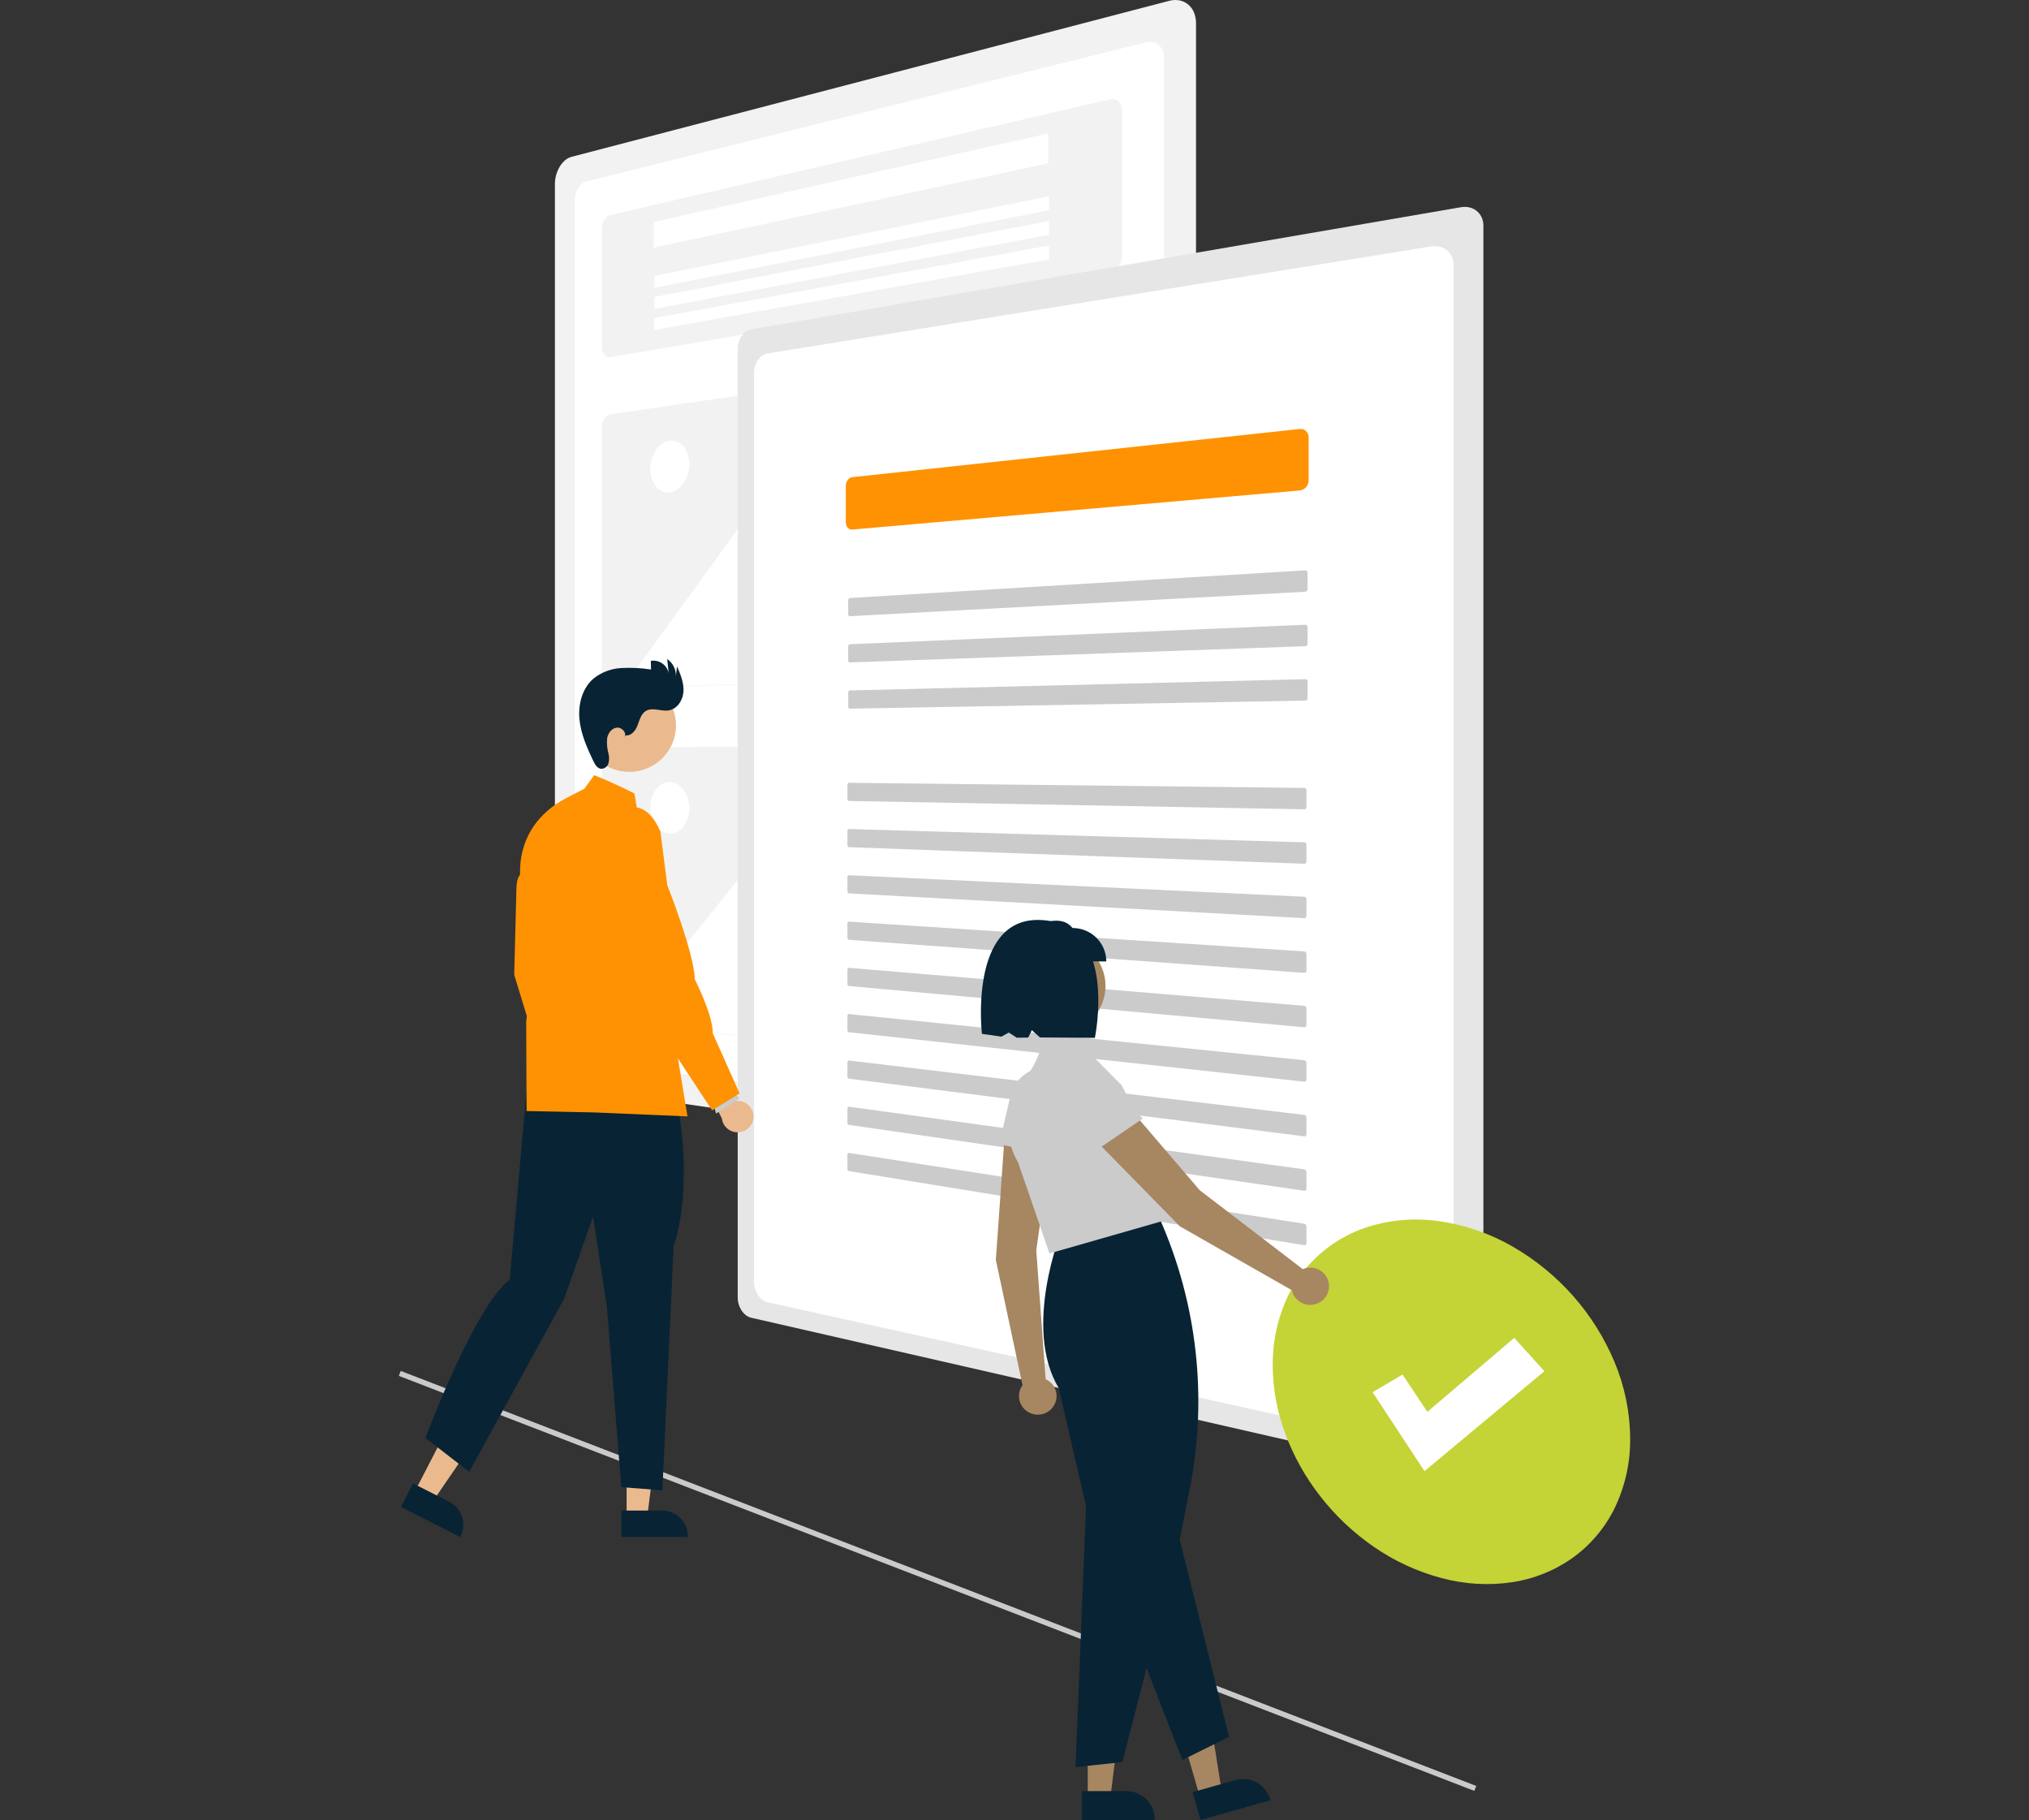 <svg width="407" height="365" viewBox="0 0 407 365" fill="none" xmlns="http://www.w3.org/2000/svg">
<rect x="0" y="0" width="407" height="365" fill="#333333" stroke="none"/>
<g clip-path="url(#clip0_1_24)">
<path d="M80.388 274.94L80 275.927L295.738 359.159L296.126 358.172L80.388 274.94Z" fill="#CACACA"/>
<path d="M234.545 0.163L114.628 31.457C114.148 31.591 113.705 31.831 113.332 32.158C112.915 32.519 112.56 32.944 112.279 33.417C111.971 33.928 111.733 34.479 111.571 35.053C111.401 35.655 111.313 36.276 111.312 36.901V213.007C111.312 213.621 111.399 214.233 111.571 214.824C111.73 215.374 111.968 215.899 112.279 216.381C112.558 216.82 112.915 217.205 113.332 217.519C113.711 217.806 114.157 217.995 114.628 218.071L234.545 235.549C235.24 235.655 235.951 235.601 236.622 235.391C237.261 235.188 237.844 234.844 238.328 234.384C238.83 233.905 239.224 233.326 239.484 232.685C239.771 231.978 239.916 231.223 239.911 230.461V4.634C239.919 3.888 239.774 3.148 239.484 2.459C239.229 1.854 238.832 1.318 238.328 0.893C237.837 0.486 237.25 0.207 236.622 0.082C235.933 -0.05 235.222 -0.022 234.545 0.163Z" fill="#F2F2F2"/>
<path d="M117.584 36.398C117.245 36.497 116.933 36.669 116.67 36.902C116.378 37.157 116.128 37.457 115.932 37.79C115.716 38.152 115.551 38.541 115.44 38.947C115.324 39.371 115.267 39.809 115.271 40.248V209.205C115.266 209.637 115.323 210.068 115.44 210.485C115.549 210.873 115.714 211.243 115.931 211.584C116.126 211.894 116.376 212.167 116.669 212.39C116.936 212.594 117.25 212.73 117.582 212.786L229.909 227.767C230.387 227.825 230.873 227.772 231.327 227.613C231.763 227.458 232.158 227.207 232.482 226.88C232.821 226.537 233.083 226.129 233.254 225.681C233.442 225.187 233.534 224.662 233.523 224.135V11.691C233.536 11.173 233.444 10.658 233.254 10.175C233.087 9.752 232.822 9.372 232.482 9.066C232.154 8.773 231.757 8.567 231.327 8.465C230.86 8.358 230.374 8.362 229.909 8.475L117.584 36.398Z" fill="white"/>
<path d="M122.335 43.153C122.104 43.212 121.891 43.328 121.716 43.489C121.514 43.673 121.344 43.889 121.213 44.128C121.063 44.397 120.949 44.683 120.874 44.98C120.791 45.299 120.748 45.627 120.747 45.956V69.488C120.745 69.8 120.787 70.111 120.871 70.411C120.942 70.667 121.056 70.909 121.21 71.127C121.34 71.311 121.513 71.461 121.715 71.563C121.907 71.656 122.124 71.686 122.334 71.65L222.732 54.534C223.063 54.474 223.377 54.34 223.649 54.144C223.942 53.933 224.196 53.673 224.4 53.377C224.621 53.059 224.793 52.71 224.909 52.342C225.032 51.956 225.095 51.554 225.096 51.15V22.335C225.099 21.955 225.036 21.577 224.909 21.218C224.8 20.909 224.627 20.626 224.4 20.388C224.192 20.166 223.927 20.004 223.633 19.919C223.34 19.833 223.029 19.827 222.732 19.901L122.335 43.153Z" fill="#F2F2F2"/>
<path d="M122.335 83.105C122.107 83.146 121.892 83.241 121.709 83.382C121.507 83.535 121.335 83.722 121.2 83.935C121.05 84.167 120.936 84.42 120.861 84.686C120.781 84.969 120.742 85.262 120.746 85.555V135.853C120.743 136.14 120.782 136.427 120.864 136.702C120.937 136.95 121.052 137.184 121.203 137.394C121.338 137.583 121.511 137.742 121.712 137.859C121.902 137.97 122.118 138.028 122.338 138.027L222.734 135.194C223.059 135.179 223.375 135.093 223.662 134.942C223.951 134.79 224.207 134.584 224.417 134.335C224.636 134.076 224.807 133.78 224.921 133.461C225.043 133.124 225.102 132.769 225.098 132.412V70.824C225.105 70.476 225.045 70.13 224.921 69.804C224.81 69.51 224.638 69.243 224.417 69.018C224.205 68.804 223.947 68.642 223.662 68.542C223.363 68.44 223.044 68.409 222.731 68.452L122.335 83.105Z" fill="#F2F2F2"/>
<path d="M131.131 44.516L210.263 26.757V32.757L131.131 49.662V44.516Z" fill="white"/>
<path d="M131.27 55.331L210.45 39.366V42.154L131.27 57.72V55.331Z" fill="white"/>
<path d="M131.27 59.559L210.45 44.298V47.086L131.27 61.948V59.559Z" fill="white"/>
<path d="M131.27 63.787L210.45 49.23V52.018L131.27 66.176V63.787Z" fill="white"/>
<path d="M175.172 136.635L215.327 135.51C215.467 135.506 215.605 135.479 215.735 135.429C215.868 135.379 215.991 135.31 216.102 135.222C216.217 135.132 216.318 135.025 216.403 134.906C216.492 134.781 216.563 134.643 216.615 134.499C216.721 134.205 216.748 133.89 216.694 133.583C216.668 133.435 216.623 133.291 216.558 133.155C216.495 133.021 216.412 132.897 216.312 132.787L189.841 103.736C189.726 103.607 189.583 103.507 189.422 103.442C189.271 103.383 189.108 103.36 188.946 103.375C188.778 103.391 188.616 103.443 188.471 103.527C188.309 103.622 188.167 103.746 188.054 103.894L181.895 111.772C181.664 112.074 181.374 112.327 181.043 112.518C180.747 112.687 180.417 112.789 180.076 112.816C179.748 112.841 179.417 112.787 179.113 112.66C178.788 112.522 178.499 112.311 178.269 112.044L160.119 91.399C160.018 91.281 159.89 91.19 159.746 91.132C159.611 91.079 159.465 91.061 159.322 91.078C159.17 91.098 159.026 91.151 158.898 91.233C158.752 91.327 158.626 91.447 158.526 91.588L126.638 135.549C126.567 135.649 126.508 135.757 126.464 135.871C126.419 135.989 126.387 136.112 126.368 136.237C126.35 136.365 126.345 136.494 126.354 136.622C126.363 136.751 126.387 136.877 126.425 137C126.46 137.117 126.511 137.228 126.575 137.332C126.633 137.426 126.704 137.511 126.787 137.584C126.864 137.652 126.951 137.705 127.046 137.742C127.139 137.778 127.237 137.795 127.336 137.792L175.22 136.431L175.172 136.635Z" fill="white"/>
<path d="M134.324 88.385C134.842 88.316 135.37 88.388 135.85 88.595C136.338 88.81 136.769 89.136 137.107 89.546C137.484 90.006 137.772 90.532 137.954 91.096C138.165 91.74 138.271 92.413 138.267 93.09C138.267 93.791 138.162 94.489 137.954 95.159C137.764 95.784 137.478 96.376 137.107 96.914C136.77 97.406 136.345 97.831 135.852 98.169C135.398 98.481 134.874 98.679 134.326 98.745C133.807 98.804 133.282 98.721 132.808 98.506C132.327 98.282 131.905 97.951 131.575 97.538C131.206 97.079 130.925 96.557 130.746 95.997C130.541 95.362 130.439 94.699 130.443 94.033C130.443 93.342 130.545 92.656 130.746 91.995C130.931 91.377 131.21 90.79 131.573 90.255C131.903 89.763 132.321 89.334 132.806 88.99C133.255 88.671 133.776 88.463 134.324 88.385Z" fill="white"/>
<path d="M122.335 149.841C122.113 149.847 121.897 149.912 121.709 150.028C121.508 150.152 121.336 150.315 121.202 150.508C121.051 150.722 120.936 150.96 120.862 151.21C120.781 151.488 120.742 151.776 120.746 152.064V202.362C120.743 202.655 120.783 202.947 120.864 203.229C120.939 203.491 121.054 203.74 121.203 203.969C121.338 204.177 121.511 204.359 121.712 204.506C121.896 204.641 122.111 204.73 122.338 204.763L222.731 216.291C223.046 216.323 223.363 216.282 223.659 216.172C223.945 216.063 224.203 215.892 224.414 215.672C224.635 215.442 224.807 215.169 224.918 214.871C225.041 214.543 225.101 214.195 225.095 213.845V152.26C225.1 151.904 225.04 151.55 224.918 151.215C224.805 150.901 224.634 150.61 224.414 150.357C224.204 150.114 223.947 149.916 223.659 149.773C223.371 149.631 223.054 149.554 222.731 149.55L122.335 149.841Z" fill="#F2F2F2"/>
<path d="M175.172 210.93L215.325 215.549C215.462 215.565 215.6 215.557 215.734 215.527C215.864 215.496 215.988 215.444 216.1 215.372C216.214 215.298 216.316 215.205 216.401 215.099C216.49 214.984 216.562 214.857 216.613 214.721C216.667 214.578 216.7 214.429 216.713 214.277C216.726 214.123 216.719 213.968 216.692 213.816C216.666 213.662 216.62 213.511 216.556 213.368C216.492 213.224 216.409 213.088 216.31 212.964L189.841 180.129C189.727 179.985 189.584 179.865 189.422 179.777C189.275 179.698 189.112 179.651 188.946 179.642C188.783 179.633 188.62 179.662 188.47 179.726C188.31 179.796 188.168 179.9 188.053 180.032L181.895 187.028C181.663 187.297 181.371 187.511 181.043 187.652C180.738 187.78 180.407 187.835 180.076 187.812C179.737 187.787 179.408 187.686 179.113 187.518C178.785 187.331 178.499 187.081 178.27 186.782L160.119 163.538C160.019 163.406 159.891 163.297 159.745 163.218C159.615 163.147 159.47 163.108 159.321 163.104C159.174 163.101 159.029 163.133 158.897 163.198C158.752 163.269 158.624 163.372 158.523 163.499L126.638 202.903C126.566 202.993 126.507 203.093 126.464 203.2C126.418 203.313 126.386 203.431 126.368 203.552C126.35 203.679 126.345 203.807 126.354 203.935C126.363 204.067 126.387 204.197 126.424 204.324C126.461 204.448 126.511 204.567 126.575 204.679C126.633 204.781 126.704 204.876 126.787 204.961C126.863 205.039 126.95 205.105 127.046 205.156C127.136 205.204 127.234 205.235 127.336 205.248L175.22 210.735L175.172 210.93Z" fill="white"/>
<path d="M134.324 156.836C134.861 156.846 135.387 156.993 135.85 157.263C136.342 157.552 136.769 157.937 137.104 158.396C137.479 158.903 137.765 159.468 137.952 160.067C138.161 160.727 138.266 161.415 138.265 162.106C138.267 162.793 138.162 163.476 137.952 164.131C137.766 164.719 137.48 165.272 137.104 165.764C136.768 166.207 136.341 166.574 135.85 166.84C135.382 167.09 134.855 167.213 134.324 167.197C133.787 167.176 133.264 167.018 132.806 166.74C132.322 166.444 131.902 166.055 131.573 165.596C131.208 165.091 130.928 164.531 130.746 163.937C130.543 163.286 130.441 162.609 130.443 161.929C130.44 161.252 130.543 160.58 130.746 159.934C130.927 159.351 131.207 158.803 131.573 158.312C131.902 157.868 132.322 157.497 132.806 157.224C133.269 156.965 133.792 156.832 134.324 156.836Z" fill="white"/>
<path d="M150.653 66.058C150.275 66.128 149.918 66.281 149.609 66.508C149.277 66.751 148.991 67.049 148.762 67.389C148.513 67.754 148.32 68.154 148.19 68.576C148.051 69.019 147.98 69.48 147.978 69.943V260.225C147.982 261.147 148.254 262.049 148.76 262.823C148.989 263.176 149.276 263.49 149.608 263.752C149.914 263.995 150.271 264.169 150.652 264.261L293.063 296.801C293.633 296.937 294.226 296.953 294.803 296.848C295.322 296.751 295.812 296.536 296.232 296.218C296.646 295.901 296.978 295.49 297.199 295.019C297.439 294.499 297.561 293.933 297.555 293.362V45.25C297.56 44.672 297.438 44.099 297.199 43.572C296.976 43.087 296.646 42.658 296.232 42.318C295.815 41.978 295.327 41.736 294.804 41.608C294.233 41.47 293.641 41.453 293.063 41.556L150.653 66.058Z" fill="#E6E6E6"/>
<path d="M153.942 70.885C153.556 70.96 153.193 71.12 152.878 71.353C152.542 71.602 152.251 71.906 152.02 72.254C151.77 72.626 151.578 73.032 151.45 73.46C151.314 73.91 151.247 74.378 151.252 74.848V257.038C151.245 257.973 151.512 258.89 152.02 259.678C152.252 260.039 152.542 260.361 152.878 260.63C153.19 260.88 153.553 261.061 153.942 261.161L287.205 290.58C287.77 290.7 288.356 290.7 288.921 290.58C289.434 290.47 289.913 290.241 290.318 289.911C290.724 289.582 291.044 289.161 291.253 288.685C291.482 288.158 291.593 287.589 291.579 287.015V53.223C291.591 52.644 291.48 52.068 291.253 51.534C291.043 51.044 290.725 50.606 290.321 50.255C289.917 49.903 289.439 49.645 288.921 49.501C288.363 49.347 287.778 49.313 287.205 49.4L153.942 70.885Z" fill="white"/>
<path d="M170.955 95.698C170.776 95.719 170.604 95.781 170.452 95.878C170.292 95.981 170.153 96.111 170.042 96.263C169.921 96.426 169.828 96.607 169.765 96.799C169.698 97.002 169.663 97.214 169.663 97.428V104.722C169.662 104.93 169.697 105.136 169.765 105.332C169.826 105.507 169.92 105.67 170.041 105.811C170.153 105.942 170.293 106.046 170.451 106.116C170.61 106.185 170.783 106.213 170.955 106.198L260.716 98.359C260.96 98.336 261.197 98.264 261.412 98.149C261.628 98.033 261.82 97.88 261.981 97.697C262.145 97.511 262.276 97.298 262.366 97.068C262.459 96.832 262.508 96.581 262.509 96.328V87.713C262.51 87.469 262.462 87.226 262.367 87C262.28 86.79 262.148 86.601 261.983 86.445C261.82 86.292 261.626 86.175 261.413 86.104C261.189 86.029 260.951 86.004 260.716 86.03L170.955 95.698Z" fill="#FF9202"/>
<path d="M170.47 119.93C170.425 119.933 170.382 119.946 170.343 119.969C170.303 119.993 170.268 120.024 170.24 120.061C170.21 120.1 170.187 120.144 170.171 120.191C170.154 120.241 170.146 120.294 170.146 120.347V123.197C170.146 123.25 170.154 123.301 170.171 123.351C170.187 123.395 170.21 123.437 170.24 123.473C170.268 123.507 170.303 123.534 170.343 123.553C170.383 123.572 170.426 123.58 170.47 123.578L261.836 118.675C261.897 118.672 261.956 118.656 262.011 118.629C262.064 118.602 262.113 118.565 262.153 118.521C262.237 118.428 262.284 118.307 262.284 118.182V114.822C262.285 114.76 262.273 114.699 262.249 114.641C262.227 114.588 262.194 114.539 262.153 114.498C262.112 114.457 262.062 114.426 262.007 114.405C261.953 114.385 261.894 114.376 261.836 114.38L170.47 119.93Z" fill="#CBCBCB"/>
<path d="M170.47 129.2C170.425 129.202 170.382 129.215 170.343 129.237C170.303 129.26 170.268 129.291 170.24 129.327C170.21 129.366 170.187 129.41 170.171 129.456C170.154 129.506 170.146 129.559 170.146 129.612V132.462C170.146 132.514 170.154 132.566 170.171 132.616C170.186 132.662 170.21 132.704 170.24 132.742C170.268 132.776 170.303 132.804 170.343 132.823C170.382 132.843 170.426 132.852 170.47 132.85L261.836 129.591C261.896 129.589 261.956 129.575 262.011 129.549C262.064 129.523 262.113 129.487 262.153 129.444C262.237 129.352 262.284 129.232 262.284 129.108V125.746C262.285 125.684 262.273 125.622 262.249 125.565C262.227 125.511 262.194 125.462 262.153 125.42C262.112 125.379 262.064 125.347 262.011 125.326C261.955 125.304 261.896 125.294 261.836 125.296L170.47 129.2Z" fill="#CBCBCB"/>
<path d="M170.47 138.471C170.426 138.472 170.382 138.484 170.343 138.505C170.304 138.528 170.269 138.557 170.242 138.593C170.212 138.631 170.188 138.675 170.173 138.721C170.156 138.771 170.147 138.823 170.147 138.876V141.726C170.147 141.779 170.156 141.831 170.173 141.881C170.188 141.926 170.211 141.969 170.242 142.007C170.27 142.041 170.305 142.07 170.344 142.091C170.384 142.111 170.427 142.121 170.471 142.12L261.836 140.508C261.896 140.506 261.956 140.492 262.011 140.466C262.064 140.441 262.113 140.406 262.153 140.363C262.194 140.319 262.227 140.268 262.249 140.212C262.273 140.154 262.284 140.092 262.284 140.029V136.67C262.285 136.608 262.273 136.546 262.249 136.488C262.227 136.434 262.194 136.384 262.153 136.342C262.113 136.3 262.064 136.266 262.011 136.243C261.955 136.22 261.896 136.21 261.836 136.212L170.47 138.471Z" fill="#CBCBCB"/>
<path d="M170.309 156.986C170.264 156.986 170.221 156.996 170.182 157.016C170.142 157.037 170.107 157.065 170.079 157.1C170.049 157.138 170.026 157.18 170.011 157.226C169.994 157.276 169.986 157.328 169.986 157.38V160.229C169.986 160.282 169.994 160.335 170.011 160.385C170.027 160.43 170.05 160.473 170.08 160.51C170.108 160.546 170.143 160.576 170.183 160.598C170.222 160.619 170.265 160.631 170.31 160.631L261.613 162.306C261.673 162.308 261.733 162.296 261.788 162.273C261.841 162.25 261.89 162.217 261.93 162.175C261.971 162.133 262.004 162.083 262.026 162.028C262.05 161.97 262.062 161.908 262.061 161.846V158.488C262.061 158.425 262.05 158.363 262.026 158.305C262.004 158.249 261.971 158.198 261.93 158.155C261.89 158.112 261.841 158.077 261.788 158.053C261.733 158.028 261.674 158.014 261.613 158.014L170.309 156.986Z" fill="#CBCBCB"/>
<path d="M170.309 166.254C170.265 166.253 170.221 166.262 170.182 166.282C170.142 166.302 170.107 166.331 170.079 166.366C170.048 166.403 170.025 166.446 170.01 166.492C169.994 166.54 169.986 166.591 169.986 166.642V169.491C169.986 169.544 169.994 169.597 170.011 169.647C170.027 169.693 170.05 169.737 170.08 169.776C170.108 169.812 170.143 169.842 170.183 169.865C170.222 169.887 170.265 169.899 170.31 169.901L261.613 173.22C261.673 173.223 261.732 173.212 261.788 173.19C261.841 173.168 261.89 173.136 261.93 173.095C261.971 173.053 262.004 173.003 262.026 172.949C262.05 172.891 262.062 172.83 262.061 172.768V169.408C262.061 169.346 262.05 169.283 262.026 169.225C262.004 169.169 261.971 169.118 261.93 169.073C261.89 169.03 261.841 168.994 261.788 168.969C261.733 168.943 261.674 168.929 261.613 168.927L170.309 166.254Z" fill="#CBCBCB"/>
<path d="M170.309 175.521C170.265 175.519 170.222 175.529 170.183 175.548C170.143 175.567 170.108 175.594 170.08 175.627C170.05 175.664 170.026 175.705 170.011 175.75C169.994 175.799 169.986 175.851 169.986 175.903V178.753C169.986 178.806 169.994 178.858 170.011 178.909C170.027 178.956 170.05 178.999 170.08 179.039C170.108 179.075 170.143 179.106 170.183 179.129C170.221 179.152 170.265 179.165 170.31 179.168L261.613 184.132C261.672 184.135 261.73 184.126 261.785 184.106C261.839 184.085 261.889 184.053 261.93 184.012C261.971 183.971 262.004 183.922 262.026 183.868C262.05 183.811 262.062 183.749 262.061 183.687V180.328C262.061 180.204 262.014 180.085 261.93 179.993C261.89 179.948 261.841 179.912 261.788 179.886C261.733 179.859 261.674 179.843 261.613 179.84L170.309 175.521Z" fill="#CBCBCB"/>
<path d="M170.309 184.834C170.265 184.831 170.221 184.839 170.182 184.857C170.142 184.876 170.108 184.903 170.08 184.936C170.05 184.972 170.026 185.014 170.011 185.058C169.994 185.107 169.985 185.159 169.986 185.211V188.061C169.986 188.114 169.994 188.167 170.011 188.217C170.027 188.264 170.05 188.309 170.08 188.348C170.108 188.386 170.143 188.417 170.183 188.441C170.221 188.465 170.265 188.479 170.31 188.483L261.612 195.099C261.671 195.103 261.73 195.095 261.786 195.074C261.839 195.055 261.888 195.024 261.928 194.984C261.97 194.944 262.002 194.896 262.025 194.842C262.048 194.785 262.06 194.724 262.06 194.662V191.303C262.06 191.24 262.048 191.177 262.025 191.118C262.002 191.061 261.969 191.008 261.928 190.963C261.888 190.918 261.84 190.88 261.786 190.853C261.732 190.825 261.672 190.809 261.612 190.805L170.309 184.834Z" fill="#CBCBCB"/>
<path d="M170.309 194.102C170.265 194.098 170.221 194.105 170.182 194.123C170.142 194.141 170.108 194.168 170.08 194.201C170.05 194.236 170.026 194.276 170.011 194.32C169.994 194.369 169.985 194.42 169.986 194.472V197.321C169.986 197.375 169.994 197.428 170.011 197.478C170.027 197.526 170.05 197.571 170.08 197.611C170.108 197.649 170.143 197.681 170.183 197.705C170.221 197.729 170.265 197.743 170.31 197.747L261.612 206.01C261.671 206.016 261.73 206.008 261.786 205.989C261.839 205.97 261.888 205.94 261.928 205.901C261.97 205.862 262.002 205.814 262.025 205.761C262.048 205.704 262.06 205.643 262.06 205.582V202.222C262.06 202.159 262.048 202.096 262.025 202.037C262.002 201.979 261.969 201.926 261.928 201.88C261.888 201.834 261.84 201.796 261.786 201.768C261.732 201.739 261.673 201.721 261.612 201.716L170.309 194.102Z" fill="#CBCBCB"/>
<path d="M170.309 203.369C170.265 203.364 170.222 203.371 170.182 203.387C170.143 203.404 170.108 203.43 170.08 203.462C170.05 203.497 170.026 203.538 170.011 203.582C169.994 203.631 169.985 203.682 169.986 203.734V206.583C169.986 206.637 169.994 206.69 170.011 206.741C170.027 206.789 170.05 206.834 170.08 206.875C170.108 206.913 170.143 206.945 170.183 206.971C170.221 206.996 170.265 207.011 170.31 207.016L261.612 216.922C261.67 216.929 261.73 216.922 261.786 216.904C261.839 216.886 261.887 216.858 261.928 216.82C261.97 216.781 262.003 216.734 262.025 216.681C262.048 216.625 262.06 216.564 262.06 216.503V213.142C262.06 213.079 262.048 213.016 262.025 212.956C262.002 212.898 261.969 212.845 261.928 212.798C261.888 212.751 261.84 212.712 261.786 212.683C261.732 212.653 261.673 212.635 261.612 212.628L170.309 203.369Z" fill="#CBCBCB"/>
<path d="M170.309 212.683C170.266 212.677 170.222 212.683 170.182 212.699C170.143 212.715 170.108 212.739 170.08 212.77C170.049 212.805 170.026 212.846 170.011 212.89C169.994 212.939 169.985 212.99 169.986 213.041V215.891C169.986 215.944 169.994 215.998 170.011 216.049C170.027 216.097 170.05 216.142 170.08 216.184C170.108 216.222 170.143 216.256 170.183 216.282C170.221 216.307 170.264 216.323 170.31 216.329L261.612 227.889C261.67 227.896 261.73 227.891 261.786 227.874C261.839 227.857 261.888 227.828 261.928 227.79C261.97 227.752 262.003 227.705 262.025 227.653C262.048 227.597 262.06 227.536 262.06 227.475V224.117C262.06 224.053 262.048 223.99 262.025 223.93C262.002 223.872 261.969 223.818 261.928 223.77C261.888 223.723 261.84 223.683 261.786 223.652C261.732 223.622 261.673 223.602 261.612 223.594L170.309 212.683Z" fill="#CBCBCB"/>
<path d="M170.309 221.95C170.266 221.944 170.222 221.949 170.182 221.964C170.143 221.98 170.108 222.004 170.08 222.035C170.05 222.069 170.026 222.109 170.011 222.152C169.994 222.2 169.985 222.251 169.986 222.303V225.152C169.986 225.206 169.994 225.259 170.011 225.31C170.027 225.359 170.05 225.405 170.08 225.447C170.108 225.486 170.143 225.52 170.183 225.547C170.221 225.572 170.264 225.589 170.31 225.596L261.612 238.8C261.67 238.809 261.729 238.805 261.786 238.789C261.839 238.773 261.887 238.746 261.928 238.709C261.97 238.671 262.003 238.625 262.025 238.574C262.048 238.518 262.06 238.457 262.06 238.396V235.037C262.06 234.973 262.048 234.909 262.025 234.85C262.002 234.791 261.969 234.736 261.928 234.688C261.888 234.64 261.84 234.599 261.786 234.568C261.732 234.536 261.673 234.515 261.612 234.507L170.309 221.95Z" fill="#CBCBCB"/>
<path d="M170.309 231.217C170.266 231.21 170.222 231.214 170.182 231.229C170.143 231.244 170.108 231.268 170.08 231.298C170.05 231.332 170.026 231.371 170.011 231.414C169.994 231.462 169.985 231.513 169.986 231.564V234.414C169.986 234.468 169.994 234.521 170.011 234.573C170.027 234.622 170.05 234.668 170.08 234.71C170.108 234.75 170.143 234.784 170.183 234.812C170.221 234.839 170.264 234.856 170.31 234.864L261.612 249.712C261.67 249.722 261.729 249.719 261.786 249.704C261.839 249.689 261.887 249.663 261.928 249.627C261.97 249.59 262.003 249.544 262.025 249.493C262.048 249.437 262.06 249.377 262.06 249.317V245.957C262.06 245.892 262.048 245.829 262.025 245.769C262.002 245.709 261.969 245.654 261.928 245.605C261.888 245.556 261.84 245.515 261.786 245.482C261.733 245.45 261.673 245.428 261.612 245.418L170.309 231.217Z" fill="#CBCBCB"/>
<path d="M289.122 244.971C294.134 245.743 298.958 247.431 303.346 249.95C312.572 255.241 319.78 263.393 323.858 273.145C325.897 278.003 326.964 283.206 326.998 288.466C327.053 293.321 325.978 298.123 323.858 302.502C321.92 306.445 319.03 309.856 315.443 312.431C311.855 314.977 307.71 316.647 303.346 317.307C298.598 318.01 293.754 317.724 289.123 316.468C284.249 315.172 279.642 313.039 275.512 310.167C271.449 307.357 267.845 303.948 264.823 300.058C261.858 296.266 259.496 292.045 257.822 287.545C256.175 283.145 255.32 278.493 255.295 273.801C255.256 269.438 256.115 265.113 257.822 261.091C259.406 257.37 261.82 254.053 264.884 251.389C267.948 248.724 271.581 246.781 275.512 245.705C279.944 244.505 284.584 244.255 289.122 244.971Z" fill="#C4D336"/>
<path d="M285.736 295.036L275.328 279.202L281.338 275.664L286.319 283.142L303.746 268.303L309.791 274.994L285.736 295.036Z" fill="white"/>
<path d="M209.749 276.586L207.868 250.781L211.246 226.599L201.652 225.958L199.758 252.67L205.11 277.789C204.654 278.413 204.404 279.161 204.394 279.931C204.384 280.701 204.615 281.455 205.054 282.091C205.494 282.726 206.121 283.211 206.85 283.481C207.578 283.75 208.373 283.789 209.126 283.594C209.878 283.399 210.551 282.979 211.053 282.39C211.555 281.802 211.861 281.074 211.929 280.307C211.997 279.54 211.824 278.771 211.434 278.105C211.044 277.439 210.456 276.908 209.749 276.586Z" fill="#A68762"/>
<path d="M200.427 229.433L202.68 219.78C203.112 217.932 204.241 216.317 205.837 215.266C207.432 214.215 209.373 213.808 211.262 214.128C213.151 214.448 214.845 215.472 215.996 216.988C217.148 218.505 217.67 220.4 217.455 222.285L216.215 233.192L200.427 229.433Z" fill="#CBCBCB"/>
<path d="M218.19 360.659L222.714 360.659L224.865 343.387L218.19 343.388L218.19 360.659Z" fill="#A68762"/>
<path d="M217.036 359.197L225.944 359.197C227.45 359.197 228.894 359.789 229.959 360.843C231.023 361.897 231.622 363.326 231.622 364.817V364.999L217.037 365L217.036 359.197Z" fill="#082334"/>
<path d="M240.725 360.513L245.074 359.28L242.338 342.089L235.92 343.909L240.725 360.513Z" fill="#A68762"/>
<path d="M239.209 359.422L247.773 356.993C249.22 356.583 250.773 356.759 252.09 357.482C253.407 358.205 254.379 359.416 254.794 360.848L254.845 361.024L240.823 365L239.209 359.422Z" fill="#082334"/>
<path d="M215.745 354.39L217.85 302.07L212.385 278.393C205.032 266.188 212.965 246.719 213.046 246.524L213.075 246.453L213.152 246.443L232.388 243.863L232.658 244.476C240.182 261.505 242.27 280.403 238.643 298.639L236.641 308.776L246.535 348.324L237.171 352.96L229.986 334.515L225.129 353.386L215.745 354.39Z" fill="#082334"/>
<path d="M210.512 251.377L204.237 233.174C200.336 226.373 202.81 220.335 205.573 216.467C208.557 212.291 208.736 209.949 208.775 209.923L208.807 209.902L217.052 209.655L224.683 217.331C225.163 217.145 229.217 227.036 228.873 227.533L234.203 244.588L210.512 251.377Z" fill="#CBCBCB"/>
<path d="M261.325 254.525L240.652 238.695L224.711 220.07L217.827 226.718L236.663 245.936L259.135 258.748C259.3 259.501 259.696 260.184 260.269 260.706C260.842 261.227 261.563 261.56 262.334 261.66C263.106 261.759 263.889 261.621 264.578 261.263C265.267 260.905 265.827 260.346 266.182 259.66C266.537 258.975 266.67 258.198 266.562 257.436C266.454 256.673 266.111 255.962 265.579 255.4C265.047 254.838 264.353 254.452 263.592 254.296C262.83 254.139 262.038 254.219 261.325 254.525Z" fill="#A68762"/>
<path d="M215.87 233.452L210.11 225.351C209.007 223.799 208.545 221.889 208.819 220.012C209.093 218.134 210.082 216.431 211.583 215.252C213.084 214.072 214.984 213.506 216.893 213.669C218.803 213.832 220.577 214.711 221.853 216.127L229.232 224.319L215.87 233.452Z" fill="#CBCBCB"/>
<path d="M211.96 207.423C217.367 207.423 221.751 203.084 221.751 197.731C221.751 192.378 217.367 188.038 211.96 188.038C206.553 188.038 202.169 192.378 202.169 197.731C202.169 203.084 206.553 207.423 211.96 207.423Z" fill="#A68762"/>
<path d="M221.915 192.813H206.369V186.105C209.781 184.763 213.12 183.621 215.139 186.105C216.936 186.105 218.66 186.812 219.93 188.07C221.201 189.328 221.915 191.034 221.915 192.813Z" fill="#082334"/>
<path d="M208.512 184.496C194.267 184.111 196.965 207.342 196.965 207.342C196.965 207.342 199.652 207.693 200.878 207.9L202.359 207.075L203.953 208.109C204.684 208.113 205.453 208.099 206.25 208.084L206.98 206.595L208.609 208.057C211.575 208.062 219.622 208.143 219.622 208.143C219.622 208.143 224.471 184.928 208.512 184.496Z" fill="#082334"/>
<path d="M151.12 224.298C151.177 223.844 151.132 223.383 150.988 222.948C150.845 222.513 150.607 222.114 150.292 221.78C149.976 221.445 149.59 221.183 149.161 221.013C148.732 220.842 148.27 220.766 147.809 220.791L144.679 214.343L140.257 215.27L144.805 224.315C144.899 225.08 145.273 225.784 145.856 226.295C146.44 226.805 147.192 227.085 147.97 227.083C148.749 227.081 149.499 226.797 150.08 226.283C150.66 225.77 151.031 225.064 151.12 224.298Z" fill="#EABA8E"/>
<path d="M83.182 299.171L86.863 301.036L95.88 287.868L90.448 285.116L83.182 299.171Z" fill="#EABA8E"/>
<path d="M82.858 297.506L90.107 301.178C91.332 301.799 92.258 302.876 92.681 304.172C93.104 305.469 92.99 306.879 92.363 308.092L92.286 308.24L80.418 302.227L82.858 297.506Z" fill="#082334"/>
<path d="M125.694 304.272H129.828L131.795 288.484L125.693 288.484L125.694 304.272Z" fill="#EABA8E"/>
<path d="M124.639 302.936L132.782 302.936C134.158 302.936 135.478 303.477 136.451 304.44C137.425 305.404 137.971 306.71 137.971 308.073V308.24L124.639 308.24L124.639 302.936Z" fill="#082334"/>
<path d="M106.353 175.492C106.353 175.492 103.584 173.392 103.584 178.521L103.147 195.472L108.029 211.486L110.87 206.292L109.705 195.039L106.353 175.492Z" fill="#FF9202"/>
<path d="M135.971 221.856C135.971 221.856 139.182 237.335 135.115 250.038L132.868 298.881L124.627 298.246L121.737 262.011L118.954 243.999L113.175 260.421L94.124 295.173L85.348 288.392C85.348 288.392 95.074 262.123 102.258 256.607L105.862 215.979L135.971 221.856Z" fill="#082334"/>
<path d="M126.203 154.796C131.392 154.796 135.599 150.631 135.599 145.494C135.599 140.356 131.392 136.192 126.203 136.192C121.013 136.192 116.806 140.356 116.806 145.494C116.806 150.631 121.013 154.796 126.203 154.796Z" fill="#EABA8E"/>
<path d="M125.538 147.467C126.664 147.612 127.514 146.471 127.908 145.416C128.302 144.362 128.602 143.134 129.582 142.564C130.92 141.786 132.632 142.722 134.162 142.465C135.89 142.175 137.013 140.362 137.101 138.63C137.189 136.897 136.493 135.23 135.809 133.633L135.571 135.618C135.602 134.945 135.459 134.276 135.155 133.673C134.851 133.07 134.395 132.555 133.833 132.177L134.14 135.09C134.075 134.688 133.93 134.303 133.713 133.957C133.497 133.61 133.214 133.31 132.88 133.072C132.546 132.834 132.168 132.664 131.768 132.571C131.367 132.479 130.952 132.465 130.547 132.532L130.595 134.267C128.607 133.964 126.593 133.866 124.585 133.976C122.563 134.092 120.628 134.83 119.05 136.087C116.781 138.039 115.952 141.253 116.231 144.217C116.509 147.18 117.745 149.964 119.032 152.653C119.356 153.33 119.805 154.093 120.556 154.179C120.897 154.184 121.229 154.076 121.501 153.873C121.773 153.67 121.969 153.384 122.059 153.058C122.22 152.402 122.214 151.715 122.04 151.062C121.774 150.078 121.69 149.055 121.79 148.041C121.968 147.04 122.696 146.051 123.715 145.929C124.734 145.806 125.777 146.959 125.287 147.852L125.538 147.467Z" fill="#082334"/>
<path d="M117.21 158.18L119.177 155.476C119.177 155.476 121.376 156.216 127.265 159.117L127.681 161.651L137.903 223.892L119.323 223.099L114.263 222.992L110.565 222.914L105.624 222.81L105.551 204.921L107.154 191.216L104.677 178.305C104.677 178.305 101.559 166.448 113.566 160.055L117.21 158.18Z" fill="#FF9202"/>
<path d="M142.961 220.987L143.635 223.325L148.357 220.28L146.575 218.261L142.961 220.987Z" fill="#CBCBCB"/>
<path d="M120.724 165.703C120.724 165.703 128.043 156.452 132.467 166.762L133.862 177.566C133.862 177.566 139.221 190.996 139.382 196.429C139.382 196.429 143.016 203.521 142.982 207.245L148.357 219.291L142.844 222.679L127.587 199.521L120.724 165.703Z" fill="#FF9202"/>
</g>
<defs>
<clipPath id="clip0_1_24">
<rect width="247" height="365" fill="white" transform="translate(80)"/>
</clipPath>
</defs>
</svg>
